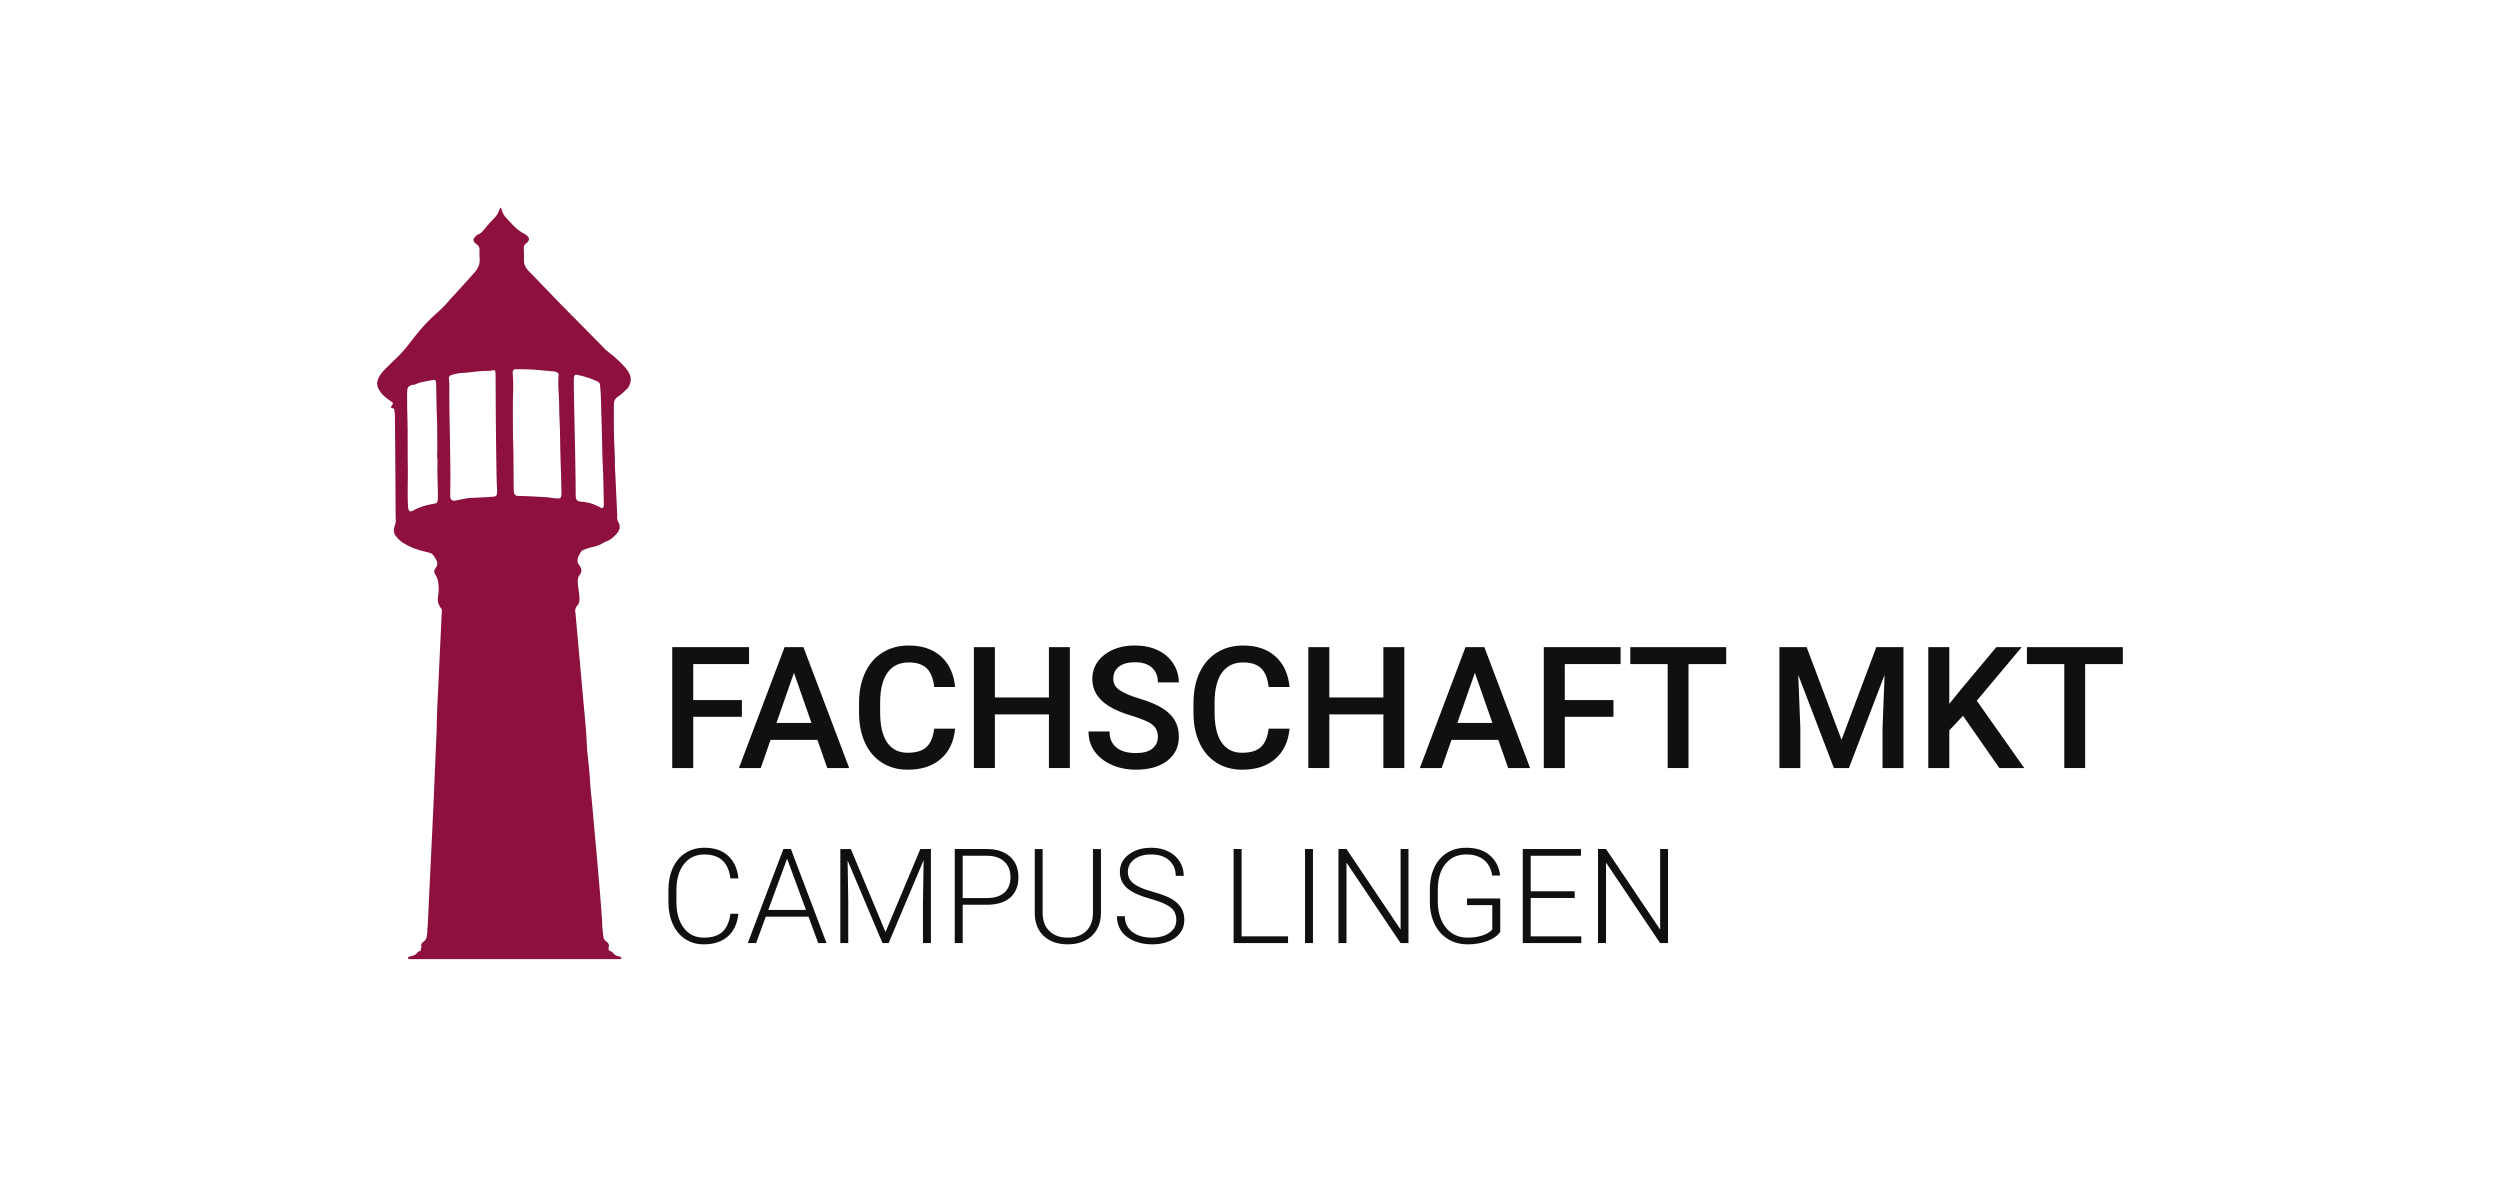 <?xml version="1.0" encoding="UTF-8"?>
<svg id="Ebene_1" data-name="Ebene 1" xmlns="http://www.w3.org/2000/svg" viewBox="0 0 3308 1570">
  <defs>
    <style>
      .cls-1 {
        fill: #8d103e;
      }

      .cls-2 {
        fill: #12100e;
      }
    </style>
  </defs>
  <path class="cls-1" d="M830.54,490.54c-4.23-6.32-14.1-16.26-28.38-27.1l-59.48-60.19-42.27-43.78c-1.11-1.06-2.21-2.19-3.09-3.45-2.43-3.47-4.23-7.13-4.08-11.61,.17-4.85,.23-9.73-.15-14.55-.29-3.69,.5-6.49,3.81-8.38,.56-.32,.99-.87,1.42-1.37,.41-.47,1.62-1.96,1.67-3.68,.05-1.85-1.29-3.23-2.49-4.41-1.82-1.8-3.47-2.49-5.19-3.39-1.72-.9-3.56-2.25-7.25-4.96-3.21-2.35-7.4-6.69-15.38-15.51-3.03-3.35-3.94-5.5-4.98-8.1-1.18-2.96-1.51-5.31-2.36-5.33-.85-.02-1.16,2.33-2.6,5.51-1.42,3.15-2.76,5.43-6.4,9.08-8.12,8.15-8.7,9.87-13.97,15.91-1.76,2.02-3.68,3.84-6.24,4.78-1.73,.63-3.04,1.76-4.24,3.07-3.26,3.58-3.2,5.82,.27,8.99,.65,.59,1.38,1.11,2.1,1.61,2.4,1.65,3.32,3.95,3.27,6.82-.06,3.53-.27,7.1,.12,10.59,.84,7.59-1.92,13.91-6.69,19.38-8.27,9.47-16.82,18.7-25.26,28.01-2.08,2.29-4.34,4.42-6.3,6.79-11.65,14.07-20.1,20.06-26.7,26.6-22.28,22.07-29.22,37.3-45.92,52.69-4.21,3.88-3.72,3.63-8.05,7.83-5.35,5.19-10.96,10.14-14.5,17-2.8,5.43-2.93,10.45-.05,15.72,3.26,5.97,8.08,10.41,13.62,14.18,1.45,.99,2.92,1.95,4.27,3.07,.68,.56,1.02,1.52,.57,2.4-.7,1.35-2.1,2.6-2.17,3.96-.13,2.24,2.58,.9,3.52,2.02,.41,.48,.76,1.13,.83,1.75,.31,2.63,.68,5.26,.73,7.9,.17,10.59,.27,21.19,.33,31.78l.53,80.59v10.96l.28,17.07c-.35,2.03-.98,4-1.71,5.97-1.72,4.64-1,9.06,2.18,13.07,2.78,3.5,5.97,6.48,9.76,8.84,6.78,4.23,14.12,7.22,21.74,9.5,3.79,1.14,7.69,1.94,11.52,2.94,2.13,.56,4.37,1.1,5.71,3.06,2.53,3.7,6.48,8.18,5.61,12.94-.87,4.72-3.94,5.15-3.87,9.17,.05,3.13,1.93,3.94,3.77,8.65,1.29,3.29,1.53,5.86,1.89,9.59,1.21,12.71-2.77,16.76,0,24.54,.71,2,1.98,4.55,4.4,7.24-1.25,26.81-2.49,53.62-3.74,80.44l-2.56,54.21c-.54,11.23-.27,22.49-.99,33.73l-4.27,100.45-7.29,151.81c-.2,1.3-.8,2.58-.32,3.89,.04,.11,.07,.21,.11,.32-.26,2.49-.55,4.98-.85,7.46-.35,2.95-1.41,5.53-4.11,7.19-3.02,1.86-3.99,4.57-3.08,7.97,0,.02,0,.04,.01,.06-.57,.62-.78,1.46-.79,2.43,0,.48,.03,.94,.11,1.37-.5,.49-1.22,.87-2.16,1.13-.81,.22-1.79,.64-2.21,1.29-2.41,3.72-6.19,4.71-10.15,5.49-.81,.16-1.59,.7-2.28,1.19-.28,.2-.47,.77-.42,1.14,.05,.34,.41,.79,.74,.91,.6,.22,1.28,.3,1.93,.32,1.76,.05,3.53,.04,5.3,.04h266.65c1.77,0,3.53,0,5.3-.04,.65-.02,1.33-.1,1.94-.32,.33-.12,.69-.57,.74-.91,.05-.36-.14-.94-.42-1.14-.7-.49-1.47-1.03-2.28-1.19-3.96-.78-6.68-1.77-9.09-5.49-.42-.64-1.4-1.06-2.21-1.29-2.67-.73-3.53-2.38-2.83-4.98,.91-3.4-.06-6.11-3.08-7.97-2.7-1.66-3.76-4.24-4.11-7.19-.98-8.15-1.35-12.24-1.34-12.5,.35-5.98-3.39-52.96-13.74-165.68-.69-7.68-1.8-15.35-2.17-23.04-.72-14.98-2.52-29.84-4.07-44.74-.3-2.85-.35-5.72-.51-8.58-.4-6.81-.64-13.64-1.25-20.43l-5.23-57.97-8.54-94.9c-.24-.91-.48-2.32-.25-3.96,.48-3.39,2.69-5.59,3.33-6.32,6.87-7.84-4.7-31.65,2.33-39.5,.46-.51,1.34-1.46,1.93-3.02,1.17-3.11,.46-6.73-1.91-9.57-1.34-1.6-2.35-3.2-2.56-5.22-.53-5.07,2.2-9.56,4.95-13.69,.46-.69,1.29-1.28,2.08-1.57,3.49-1.29,6.94-2.86,10.56-3.57,5.89-1.17,11.52-2.79,16.59-6.1,.92-.6,1.91-1.16,2.95-1.49,5.9-1.88,10.35-6.03,14.36-10.29,4.06-4.31,5.93-9.78,2.39-15.66-1.42-2.37-1.98-5.01-1.4-7.66l-2.59-56.64c-.87-8.24-.27-16.67-.72-25.02-.38-7.04-.71-14.09-.92-21.14-.2-7.06-.28-14.12-.3-21.18-.03-8.15,.07-16.31,.07-24.46,0-4.02,1.32-7.15,4.88-9.48,4.24-2.77,7.89-6.32,11.65-9.72,2.43-2.2,3.65-4.52,4.74-7.47,.75-2.02,1.09-3.97,1.1-5.84,.02-5.18-2.58-9.36-4.11-11.65Zm-251.15,169.59c-.31,4.74-1.01,5.81-5.93,6.58-10.47,1.63-18.1,4.05-27.51,9.11-5.11,2.75-5.88-1.92-6.13-6.71-.72-14.32-.21-28.63-.13-42.97l-.25-23.16c0-11.69,.08-23.38-.03-35.07-.09-9.26-.45-18.51-.62-27.77-.12-6.39-.13-12.79-.14-19.18,0-1.76,.13-3.53,.31-5.28,.22-2.12,.96-2.95,1.25-3.35,1.09-1.5,2.61-2.08,3.51-2.43,7.08-2.77-.43,1.55,8.68-2.5,2.18-.97,3.34-1.28,5.72-1.75,5.17-1.03,10.31-2.15,15.5-3.04,2.53-.44,2.68,.92,3.22,3.42,.23,1.07,.27,2.19,.29,3.28,.19,10.79,.31,21.06,.57,31.85,.15,6.39,.64,12.77,.74,19.16,.17,11.25,.14,22.5,.23,33.74,.03,4.63-.65,9.27,.12,13.86,.14,.86,.19,1.76,.15,2.64-.69,15.43,.5,30.84,.48,46.27,0,1.1,.05,2.21-.03,3.31Zm78.43-9.55c-.14,4.57-.62,6.35-5.32,6.68-7.91,.56-15.82,1.06-23.74,1.3-5.08,.15-10.1,.43-15.08,1.56-3.65,.83-6.33,1.25-9.98,2.05-2.8,.61-4.85,.37-6.17-.73-1.9-1.59-1.82-4.59-1.8-5.58,1.05-48.91-1.56-97.83-1.18-146.15,0-.19,.01-.38,.01-.38,.02-.56,.03-1.57-.05-2.83-.07-1.11-.19-2.21-.38-3.33-.76-4.63,.54-6.54,5.12-7.54,4.08-.89,7.15-1.93,11.29-2.08,11.01-.4,23.7-3.06,34.77-2.77,2.39,.06,4.81-.27,7.19-.9,2.26-.6,2.85,.75,3.14,2.97,.11,.87,.06,1.76,.07,2.64,.06,6.61,.22,13.22,.18,19.83-.11,18.32,.79,124.56,1.85,131.96,.02,.16,.13,1.51,.07,3.31Zm85,4.59c-.32,3.11-1.13,4.67-4.33,4.42-5.8-.46-7.65-.47-12.09-1.32-1.21-.23-4.76-.44-11.86-.86-13.6-.81-24.43-1.25-29.78-1.19-1.06,0-1.86-.18-3.22-1.48-1.35-1.29-1.63-3.05-1.69-4.92-.21-5.95-.18-11.91-.24-17.87-.01-1.32,0-2.65,0-3.66-.32-10.01,.07-19.71-.24-29.41-.89-28.21-.53-31.8-.78-56.25-.17-17.44,1.37-32.34-.2-48.39-.07-.73-.35-3.34,1.18-4.79,.75-.72,1.97-.96,3.92-.94,7.94,.1,14.81,.04,22.75,.57l27.97,2.52c6.64,1.9,4.89,3.67,4.62,8.69-.61,11.48,.94,22.38,1.07,33.85,.07,6.18,.03,12.36,.4,18.53,1.11,18.73,.72,37.49,1.45,56.22,.54,13.89,.98,27.77,1.16,41.66,.02,1.54,.06,3.1-.1,4.63Zm54.33,17.02c-1.27,.57-2.21-.27-3-.7,0,0-.04-.6-8.84-4.27-6.03-2.52-14.61-3.38-17.14-3.44-.26,0-.51-.17-2.19-.55-2.69-.61-3.65-2.4-3.98-5.05-.28-2.28-.34-3.35-.26-5.94,.21-7.32-1.55-103.48-2.28-126.86-.25-8.15-.15-15.78-.15-23.93,0-.87,.1-1.77,.29-2.62,.51-2.27,1.55-3.41,3.85-2.93,11.19,2.37,16.85,4.32,27.39,8.92,2.4,1.05,2.89,2.77,3.13,5.46,.35,3.95,.86,7.89,.99,11.84,.6,18.72,1.05,37.44,1.63,56.16,.25,8.15,.27,16.28,.44,24.43l1.05,23.88c.32,14.1,.64,28.2,.96,42.29-.11,.77-.49,2.68-1.87,3.29Z"/>
  <g>
    <path class="cls-2" d="M981.68,948.49h-64.38v67.79h-27.8v-159.96h101.62v22.41h-73.83v47.57h64.38v22.19Z"/>
    <path class="cls-2" d="M1081.55,979.03h-61.96l-12.96,37.24h-28.89l60.43-159.96h24.94l60.53,159.96h-29l-13.07-37.24Zm-54.16-22.41h46.36l-23.18-66.36-23.18,66.36Z"/>
    <path class="cls-2" d="M1263.81,964.2c-1.61,17.07-7.91,30.38-18.9,39.94-10.99,9.56-25.6,14.34-43.83,14.34-12.74,0-23.97-3.02-33.67-9.06-9.71-6.04-17.19-14.63-22.47-25.76-5.27-11.13-8.02-24.06-8.24-38.78v-14.94c0-15.09,2.67-28.38,8.02-39.88,5.35-11.5,13.02-20.36,23.02-26.59,10-6.22,21.55-9.34,34.66-9.34,17.65,0,31.86,4.78,42.63,14.34,10.77,9.56,17.03,23.09,18.79,40.59h-27.69c-1.32-11.5-4.67-19.79-10.05-24.88-5.38-5.09-13.28-7.64-23.68-7.64-12.08,0-21.37,4.42-27.85,13.25-6.48,8.83-9.8,21.79-9.94,38.87v14.19c0,17.3,3.09,30.5,9.28,39.59,6.19,9.09,15.25,13.63,27.19,13.63,10.91,0,19.12-2.45,24.61-7.36,5.49-4.91,8.97-13.07,10.44-24.5h27.69Z"/>
    <path class="cls-2" d="M1415.64,1016.27h-27.69v-70.97h-71.52v70.97h-27.79v-159.96h27.79v66.58h71.52v-66.58h27.69v159.96Z"/>
    <path class="cls-2" d="M1532.1,975.07c0-7.03-2.47-12.45-7.42-16.26-4.94-3.81-13.86-7.65-26.75-11.54-12.89-3.88-23.14-8.2-30.76-12.96-14.58-9.15-21.86-21.09-21.86-35.82,0-12.89,5.25-23.51,15.77-31.86,10.51-8.35,24.15-12.52,40.92-12.52,11.13,0,21.06,2.05,29.77,6.15,8.71,4.1,15.56,9.94,20.54,17.52,4.98,7.58,7.47,15.98,7.47,25.21h-27.69c0-8.35-2.62-14.89-7.86-19.61-5.24-4.72-12.73-7.09-22.47-7.09-9.08,0-16.13,1.94-21.15,5.82-5.02,3.88-7.53,9.3-7.53,16.26,0,5.86,2.71,10.75,8.13,14.67,5.42,3.92,14.35,7.73,26.81,11.43,12.45,3.7,22.45,7.91,29.99,12.63,7.54,4.72,13.07,10.14,16.59,16.26,3.52,6.12,5.27,13.28,5.27,21.48,0,13.33-5.11,23.93-15.33,31.8-10.22,7.87-24.08,11.81-41.58,11.81-11.57,0-22.21-2.14-31.92-6.43-9.71-4.29-17.25-10.2-22.63-17.74-5.38-7.54-8.08-16.33-8.08-26.37h27.79c0,9.08,3,16.11,9.01,21.09,6,4.98,14.61,7.47,25.82,7.47,9.67,0,16.94-1.96,21.81-5.88,4.87-3.92,7.31-9.1,7.31-15.55Z"/>
    <path class="cls-2" d="M1706.34,964.2c-1.61,17.07-7.91,30.38-18.9,39.94-10.99,9.56-25.6,14.34-43.83,14.34-12.74,0-23.97-3.02-33.67-9.06-9.71-6.04-17.19-14.63-22.47-25.76-5.27-11.13-8.02-24.06-8.24-38.78v-14.94c0-15.09,2.67-28.38,8.02-39.88,5.35-11.5,13.02-20.36,23.02-26.59,10-6.22,21.55-9.34,34.66-9.34,17.65,0,31.86,4.78,42.63,14.34,10.77,9.56,17.03,23.09,18.79,40.59h-27.69c-1.32-11.5-4.67-19.79-10.05-24.88-5.38-5.09-13.28-7.64-23.68-7.64-12.08,0-21.37,4.42-27.85,13.25-6.48,8.83-9.8,21.79-9.94,38.87v14.19c0,17.3,3.09,30.5,9.28,39.59,6.19,9.09,15.25,13.63,27.19,13.63,10.91,0,19.12-2.45,24.61-7.36,5.49-4.91,8.97-13.07,10.44-24.5h27.69Z"/>
    <path class="cls-2" d="M1858.17,1016.27h-27.69v-70.97h-71.52v70.97h-27.79v-159.96h27.79v66.58h71.52v-66.58h27.69v159.96Z"/>
    <path class="cls-2" d="M1982.54,979.03h-61.96l-12.96,37.24h-28.89l60.42-159.96h24.94l60.53,159.96h-29l-13.07-37.24Zm-54.16-22.41h46.36l-23.18-66.36-23.18,66.36Z"/>
    <path class="cls-2" d="M2134.92,948.49h-64.38v67.79h-27.79v-159.96h101.62v22.41h-73.83v47.57h64.38v22.19Z"/>
    <path class="cls-2" d="M2284.11,878.72h-49.88v137.55h-27.58v-137.55h-49.44v-22.41h126.89v22.41Z"/>
    <path class="cls-2" d="M2390.57,856.31l46.14,122.61,46.03-122.61h35.92v159.96h-27.69v-52.73l2.75-70.53-47.24,123.27h-19.88l-47.13-123.16,2.75,70.42v52.73h-27.69v-159.96h36.04Z"/>
    <path class="cls-2" d="M2597.44,947.17l-18.13,19.23v49.88h-27.79v-159.96h27.79v75.04l15.38-19.01,46.8-56.03h33.62l-59.44,70.86,62.84,89.1h-32.96l-48.12-69.1Z"/>
    <path class="cls-2" d="M2808.93,878.72h-49.88v137.55h-27.58v-137.55h-49.44v-22.41h126.89v22.41Z"/>
    <path class="cls-2" d="M977.07,1209.06c-1.43,13.1-6.11,23.13-14.06,30.08-7.95,6.95-18.53,10.42-31.74,10.42-9.23,0-17.39-2.31-24.48-6.92-7.09-4.61-12.58-11.15-16.45-19.61-3.87-8.46-5.84-18.13-5.9-29.01v-16.15c0-11.05,1.94-20.85,5.81-29.39,3.87-8.54,9.44-15.14,16.71-19.78,7.26-4.64,15.62-6.96,25.08-6.96,13.33,0,23.85,3.59,31.57,10.77,7.72,7.18,12.21,17.12,13.46,29.82h-10.6c-2.62-21.13-14.1-31.7-34.44-31.7-11.28,0-20.27,4.22-26.96,12.66-6.69,8.44-10.04,20.1-10.04,34.98v15.22c0,14.37,3.26,25.83,9.78,34.38,6.52,8.55,15.34,12.83,26.45,12.83s19.28-2.63,24.87-7.9c5.58-5.27,9.03-13.17,10.34-23.71h10.6Z"/>
    <path class="cls-2" d="M1069.78,1212.9h-56.48l-12.82,34.95h-11.02l47.08-124.41h10l47.08,124.41h-10.94l-12.9-34.95Zm-53.24-8.89h49.9l-24.95-67.76-24.95,67.76Z"/>
    <path class="cls-2" d="M1125.83,1123.44l45.89,109.8,46.06-109.8h14.01v124.41h-10.51v-54.17l.86-55.54-46.31,109.72h-8.12l-46.14-109.29,.85,54.77v54.52h-10.51v-124.41h13.93Z"/>
    <path class="cls-2" d="M1273.83,1197.18v50.67h-10.51v-124.41h42.38c12.93,0,23.14,3.3,30.63,9.91,7.49,6.61,11.24,15.69,11.24,27.26s-3.6,20.69-10.81,27.04c-7.21,6.35-17.64,9.53-31.32,9.53h-31.62Zm0-8.89h31.87c10.2,0,17.97-2.42,23.33-7.27,5.35-4.85,8.03-11.61,8.03-20.28s-2.66-15.47-7.99-20.58c-5.33-5.11-12.89-7.72-22.69-7.83h-32.56v55.97Z"/>
    <path class="cls-2" d="M1456.78,1123.44v84.94c-.06,8.37-1.91,15.67-5.55,21.88-3.65,6.21-8.79,10.98-15.42,14.31-6.64,3.33-14.26,5-22.86,5-13.1,0-23.6-3.57-31.49-10.72-7.89-7.15-11.98-17.05-12.26-29.69v-85.71h10.42v84.17c0,10.48,2.99,18.61,8.97,24.4,5.98,5.78,14.1,8.67,24.35,8.67s18.36-2.91,24.31-8.72c5.95-5.81,8.93-13.9,8.93-24.27v-84.25h10.6Z"/>
    <path class="cls-2" d="M1556.5,1217.26c0-6.89-2.42-12.35-7.26-16.36-4.84-4.02-13.7-7.83-26.58-11.45-12.88-3.62-22.27-7.56-28.2-11.83-8.43-6.04-12.65-13.96-12.65-23.75s3.92-17.25,11.75-23.2c7.83-5.95,17.84-8.93,30.04-8.93,8.26,0,15.65,1.6,22.17,4.79,6.52,3.19,11.58,7.63,15.17,13.33,3.59,5.7,5.38,12.05,5.38,19.05h-10.6c0-8.51-2.91-15.36-8.72-20.53s-13.62-7.76-23.41-7.76-17.09,2.13-22.73,6.38c-5.64,4.25-8.46,9.8-8.46,16.64,0,6.33,2.53,11.5,7.61,15.49,5.07,4,13.19,7.52,24.35,10.57,11.17,3.05,19.62,6.22,25.38,9.49,5.75,3.28,10.08,7.19,12.99,11.75,2.91,4.56,4.36,9.94,4.36,16.15,0,9.8-3.92,17.66-11.75,23.58-7.83,5.93-18.16,8.89-30.98,8.89-8.77,0-16.82-1.57-24.14-4.7-7.32-3.13-12.88-7.52-16.66-13.16-3.79-5.64-5.68-12.1-5.68-19.4h10.51c0,8.77,3.27,15.69,9.83,20.76,6.55,5.07,15.27,7.61,26.15,7.61,9.68,0,17.46-2.14,23.33-6.41,5.87-4.27,8.8-9.94,8.8-17Z"/>
    <path class="cls-2" d="M1642.89,1238.96h61.44v8.89h-72.03v-124.41h10.6v115.53Z"/>
    <path class="cls-2" d="M1737.31,1247.85h-10.51v-124.41h10.51v124.41Z"/>
    <path class="cls-2" d="M1863.69,1247.85h-10.51l-71.52-106.47v106.47h-10.6v-124.41h10.6l71.61,106.55v-106.55h10.43v124.41Z"/>
    <path class="cls-2" d="M1985.11,1233.07c-3.64,5.18-9.36,9.23-17.13,12.13-7.78,2.9-16.48,4.36-26.11,4.36s-18.4-2.33-25.98-7.01c-7.58-4.67-13.45-11.28-17.6-19.82-4.16-8.54-6.27-18.34-6.32-29.39v-15.72c0-17.26,4.36-30.89,13.07-40.89,8.71-10,20.42-15,35.12-15,12.82,0,23.13,3.26,30.93,9.78,7.8,6.52,12.45,15.51,13.93,26.96h-10.51c-1.54-9.14-5.25-16.07-11.15-20.79s-13.6-7.07-23.11-7.07c-11.62,0-20.82,4.13-27.6,12.4-6.78,8.27-10.17,19.93-10.17,34.98v14.71c0,9.46,1.61,17.83,4.83,25.1,3.22,7.27,7.83,12.9,13.84,16.89,6.01,3.99,12.92,5.99,20.72,5.99,9.06,0,16.83-1.42,23.33-4.27,4.21-1.88,7.35-4.07,9.4-6.58v-32.13h-33.41v-8.89h43.92v44.26Z"/>
    <path class="cls-2" d="M2083.63,1188.21h-58.19v50.76h66.91v8.89h-77.42v-124.41h76.99v8.89h-66.48v47h58.19v8.89Z"/>
    <path class="cls-2" d="M2207.11,1247.85h-10.51l-71.52-106.47v106.47h-10.6v-124.41h10.6l71.61,106.55v-106.55h10.42v124.41Z"/>
  </g>
</svg>